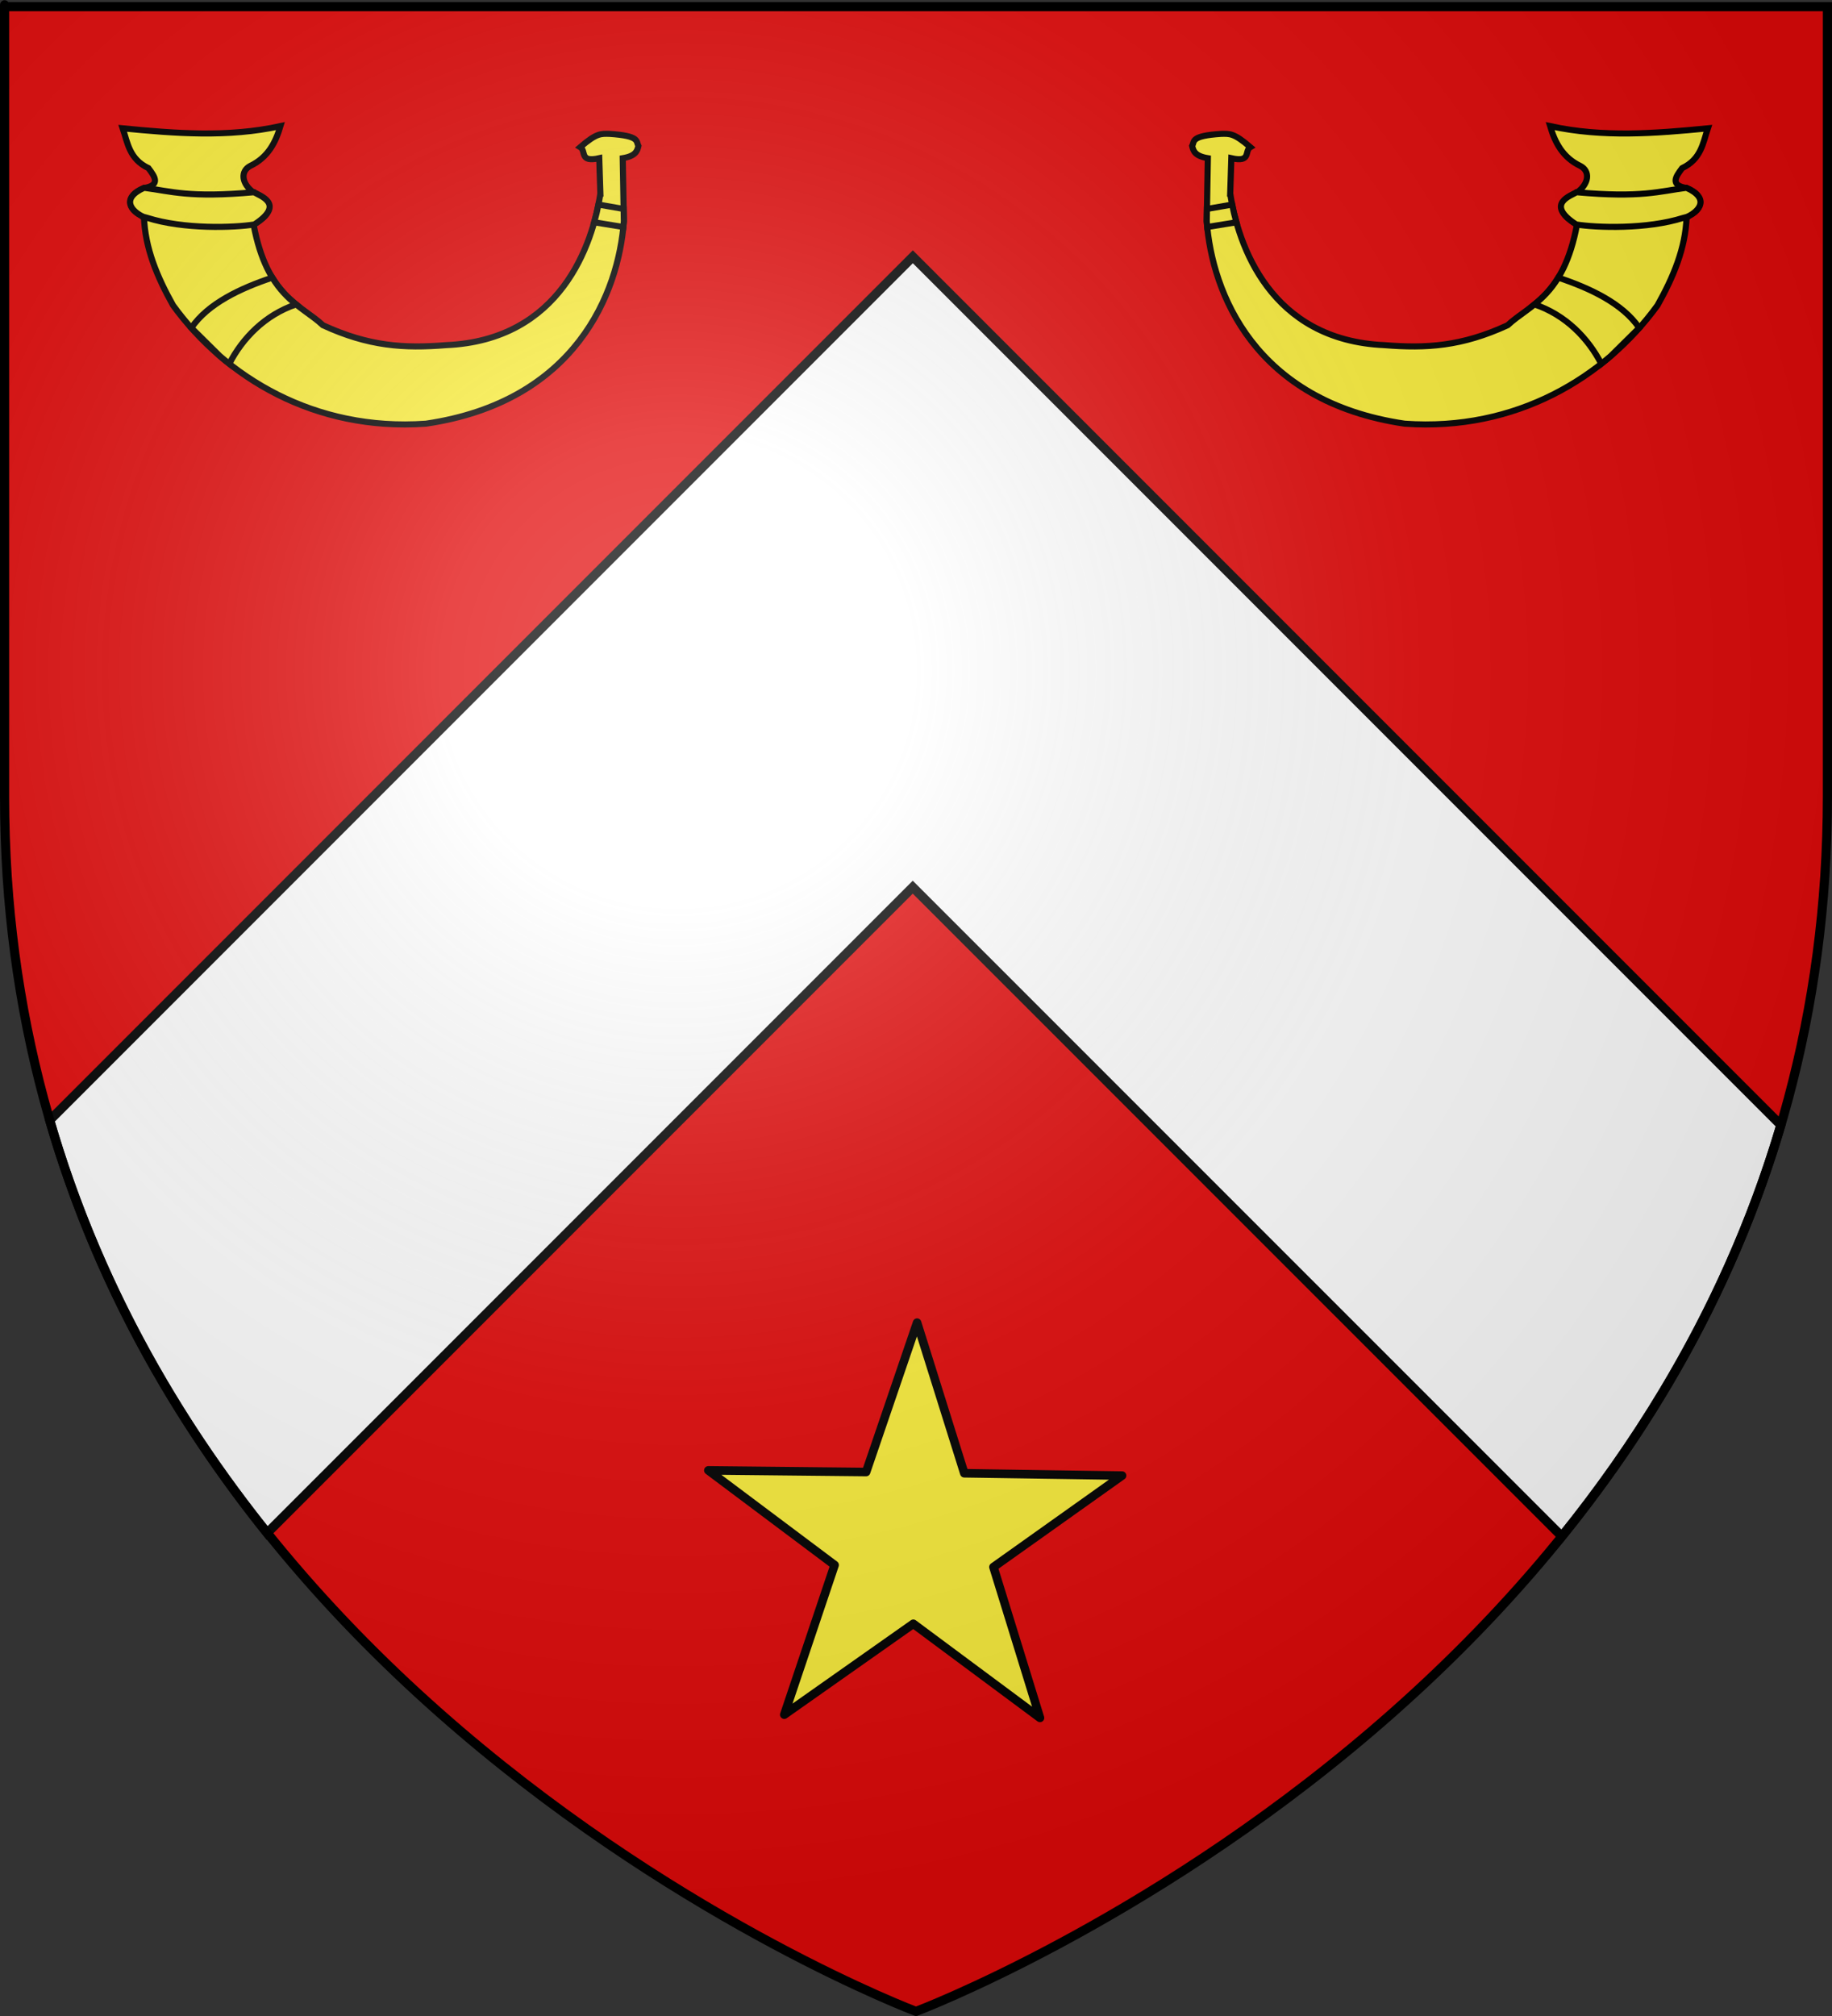 <?xml version="1.0" encoding="UTF-8" standalone="no"?>
<svg
   xmlns:dc="http://purl.org/dc/elements/1.1/"
   xmlns:cc="http://creativecommons.org/ns#"
   xmlns:rdf="http://www.w3.org/1999/02/22-rdf-syntax-ns#"
   xmlns:svg="http://www.w3.org/2000/svg"
   xmlns="http://www.w3.org/2000/svg"
   xmlns:xlink="http://www.w3.org/1999/xlink"
   xmlns:sodipodi="http://sodipodi.sourceforge.net/DTD/sodipodi-0.dtd"
   xmlns:inkscape="http://www.inkscape.org/namespaces/inkscape"
   height="660"
   width="600"
   version="1.0"
   id="svg2"
   sodipodi:version="0.32"
   inkscape:version="0.91 r13725"
   inkscape:export-xdpi="144"
   inkscape:export-ydpi="144"
   inkscape:output_extension="org.inkscape.output.svg.inkscape"
   sodipodi:docname="Blason_ville_fr_Cortevaix_71.svg">
  <rect width="100%" height="100%" fill="#333333" stroke="none"/>
  <sodipodi:namedview
     inkscape:window-height="793"
     inkscape:window-width="1415"
     inkscape:pageshadow="2"
     inkscape:pageopacity="0.0"
     guidetolerance="10.0"
     gridtolerance="10.0"
     objecttolerance="10.0"
     borderopacity="1.0"
     bordercolor="#666666"
     pagecolor="#ffffff"
     id="base"
     showgrid="false"
     height="660px"
     inkscape:zoom="0.85206281"
     inkscape:cx="102.10895"
     inkscape:cy="385.23647"
     inkscape:window-x="21"
     inkscape:window-y="0"
     inkscape:current-layer="layer3"
     showguides="true"
     inkscape:guide-bbox="true"
     inkscape:window-maximized="0" />
  <defs
     id="defs6">
    <linearGradient
       id="linearGradient2893">
      <stop
         style="stop-color:white;stop-opacity:0.314;"
         offset="0"
         id="stop2895" />
      <stop
         id="stop2897"
         offset="0.19"
         style="stop-color:white;stop-opacity:0.251;" />
      <stop
         style="stop-color:#6b6b6b;stop-opacity:0.125;"
         offset="0.6"
         id="stop2901" />
      <stop
         style="stop-color:black;stop-opacity:0.125;"
         offset="1"
         id="stop2899" />
    </linearGradient>
    <radialGradient
       inkscape:collect="always"
       xlink:href="#linearGradient2893"
       id="radialGradient3163"
       gradientUnits="userSpaceOnUse"
       gradientTransform="matrix(1.353,0,0,1.349,-77.629,-85.747)"
       cx="221.445"
       cy="226.331"
       fx="221.445"
       fy="226.331"
       r="300" />
    <style
       type="text/css"
       id="style33">
  .Rand2 { stroke: #202020; stroke-width:30; }
  .Rand4 { stroke: #202020; stroke-width:60; }
  .Rand6 { stroke: #202020; stroke-width:90; }
  .Schwarz { fill: #000000; }
  .Blau { fill: #0000ff; }
  .Gold { fill: #ffef00; }
  .Silber { fill: #ffffff; }
  </style>
    <g
       id="s">
      <g
         id="c">
        <path
           transform="matrix(0.951,0.309,-0.309,0.951,0,-1)"
           d="M 0,0 L 0,1 L 0.5,1 L 0,0 z "
           id="t" />
        <use
           height="540"
           width="810"
           y="0"
           x="0"
           id="use2144"
           transform="scale(-1,1)"
           xlink:href="#t" />
      </g>
      <g
         id="a">
        <use
           height="540"
           width="810"
           y="0"
           x="0"
           id="use2147"
           transform="matrix(0.309,0.951,-0.951,0.309,0,0)"
           xlink:href="#c" />
        <use
           height="540"
           width="810"
           y="0"
           x="0"
           id="use2149"
           transform="matrix(-0.809,0.588,-0.588,-0.809,0,0)"
           xlink:href="#c" />
      </g>
      <use
         height="540"
         width="810"
         y="0"
         x="0"
         id="use2151"
         transform="scale(-1,1)"
         xlink:href="#a" />
    </g>
    <g
       id="s-1">
      <g
         id="c-1">
        <path
           transform="matrix(0.951,0.309,-0.309,0.951,0,-1)"
           d="M 0,0 L 0,1 L 0.5,1 L 0,0 z "
           id="t-8" />
        <use
           height="540"
           width="810"
           y="0"
           x="0"
           id="use2144-5"
           transform="scale(-1,1)"
           xlink:href="#t-8" />
      </g>
      <g
         id="a-2">
        <use
           height="540"
           width="810"
           y="0"
           x="0"
           id="use2147-0"
           transform="matrix(0.309,0.951,-0.951,0.309,0,0)"
           xlink:href="#c-1" />
        <use
           height="540"
           width="810"
           y="0"
           x="0"
           id="use2149-1"
           transform="matrix(-0.809,0.588,-0.588,-0.809,0,0)"
           xlink:href="#c-1" />
      </g>
      <use
         height="540"
         width="810"
         y="0"
         x="0"
         id="use2151-1"
         transform="scale(-1,1)"
         xlink:href="#a-2" />
    </g>
    <g
       id="s-4">
      <g
         id="c-7">
        <path
           id="t-4"
           d="M 0,0 L 0,1 L 0.5,1 L 0,0 z "
           transform="matrix(0.951,0.309,-0.309,0.951,0,-1)" />
        <use
           xlink:href="#t-4"
           transform="scale(-1,1)"
           id="use2144-1"
           x="0"
           y="0"
           width="810"
           height="540" />
      </g>
      <g
         id="a-8">
        <use
           xlink:href="#c-7"
           transform="matrix(0.309,0.951,-0.951,0.309,0,0)"
           id="use2147-08"
           x="0"
           y="0"
           width="810"
           height="540" />
        <use
           xlink:href="#c-7"
           transform="matrix(-0.809,0.588,-0.588,-0.809,0,0)"
           id="use2149-8"
           x="0"
           y="0"
           width="810"
           height="540" />
      </g>
      <use
         xlink:href="#a-8"
         transform="scale(-1,1)"
         id="use2151-17"
         x="0"
         y="0"
         width="810"
         height="540" />
    </g>
    <g
       id="s-5">
      <g
         id="c-11">
        <path
           transform="matrix(0.951,0.309,-0.309,0.951,0,-1)"
           d="M 0,0 L 0,1 L 0.5,1 L 0,0 z"
           id="t-6" />
        <use
           height="540"
           width="810"
           y="0"
           x="0"
           id="use2144-19"
           transform="scale(-1,1)"
           xlink:href="#t-6" />
      </g>
      <g
         id="a-3">
        <use
           height="540"
           width="810"
           y="0"
           x="0"
           id="use2147-4"
           transform="matrix(0.309,0.951,-0.951,0.309,0,0)"
           xlink:href="#c-11" />
        <use
           height="540"
           width="810"
           y="0"
           x="0"
           id="use2149-7"
           transform="matrix(-0.809,0.588,-0.588,-0.809,0,0)"
           xlink:href="#c-11" />
      </g>
      <use
         height="540"
         width="810"
         y="0"
         x="0"
         id="use2151-9"
         transform="scale(-1,1)"
         xlink:href="#a-3" />
    </g>
    <g
       id="s-5-4">
      <g
         id="c-11-0">
        <path
           id="t-6-6"
           d="M 0,0 L 0,1 L 0.5,1 L 0,0 z"
           transform="matrix(0.951,0.309,-0.309,0.951,0,-1)" />
        <use
           xlink:href="#t-6-6"
           transform="scale(-1,1)"
           id="use2144-19-5"
           x="0"
           y="0"
           width="810"
           height="540" />
      </g>
      <g
         id="a-3-3">
        <use
           xlink:href="#c-11-0"
           transform="matrix(0.309,0.951,-0.951,0.309,0,0)"
           id="use2147-4-8"
           x="0"
           y="0"
           width="810"
           height="540" />
        <use
           xlink:href="#c-11-0"
           transform="matrix(-0.809,0.588,-0.588,-0.809,0,0)"
           id="use2149-7-5"
           x="0"
           y="0"
           width="810"
           height="540" />
      </g>
      <use
         xlink:href="#a-3-3"
         transform="scale(-1,1)"
         id="use2151-9-1"
         x="0"
         y="0"
         width="810"
         height="540" />
    </g>
    <g
       id="s-4-6">
      <g
         id="c-7-7">
        <path
           transform="matrix(0.951,0.309,-0.309,0.951,0,-1)"
           d="M 0,0 L 0,1 L 0.5,1 L 0,0 z "
           id="t-4-1" />
        <use
           height="540"
           width="810"
           y="0"
           x="0"
           id="use2144-1-8"
           transform="scale(-1,1)"
           xlink:href="#t-4-1" />
      </g>
      <g
         id="a-8-4">
        <use
           height="540"
           width="810"
           y="0"
           x="0"
           id="use2147-08-9"
           transform="matrix(0.309,0.951,-0.951,0.309,0,0)"
           xlink:href="#c-7-7" />
        <use
           height="540"
           width="810"
           y="0"
           x="0"
           id="use2149-8-7"
           transform="matrix(-0.809,0.588,-0.588,-0.809,0,0)"
           xlink:href="#c-7-7" />
      </g>
      <use
         height="540"
         width="810"
         y="0"
         x="0"
         id="use2151-17-3"
         transform="scale(-1,1)"
         xlink:href="#a-8-4" />
    </g>
    <g
       id="s-1-3">
      <g
         id="c-1-0">
        <path
           id="t-8-4"
           d="M 0,0 L 0,1 L 0.5,1 L 0,0 z "
           transform="matrix(0.951,0.309,-0.309,0.951,0,-1)" />
        <use
           xlink:href="#t-8-4"
           transform="scale(-1,1)"
           id="use2144-5-8"
           x="0"
           y="0"
           width="810"
           height="540" />
      </g>
      <g
         id="a-2-5">
        <use
           xlink:href="#c-1-0"
           transform="matrix(0.309,0.951,-0.951,0.309,0,0)"
           id="use2147-0-5"
           x="0"
           y="0"
           width="810"
           height="540" />
        <use
           xlink:href="#c-1-0"
           transform="matrix(-0.809,0.588,-0.588,-0.809,0,0)"
           id="use2149-1-5"
           x="0"
           y="0"
           width="810"
           height="540" />
      </g>
      <use
         xlink:href="#a-2-5"
         transform="scale(-1,1)"
         id="use2151-1-4"
         x="0"
         y="0"
         width="810"
         height="540" />
    </g>
    <g
       id="s-0">
      <g
         id="c-8">
        <path
           id="t-40"
           d="M 0,0 L 0,1 L 0.5,1 L 0,0 z "
           transform="matrix(0.951,0.309,-0.309,0.951,0,-1)" />
        <use
           xlink:href="#t-40"
           transform="scale(-1,1)"
           id="use2144-4"
           x="0"
           y="0"
           width="810"
           height="540" />
      </g>
      <g
         id="a-6">
        <use
           xlink:href="#c-8"
           transform="matrix(0.309,0.951,-0.951,0.309,0,0)"
           id="use2147-46"
           x="0"
           y="0"
           width="810"
           height="540" />
        <use
           xlink:href="#c-8"
           transform="matrix(-0.809,0.588,-0.588,-0.809,0,0)"
           id="use2149-4"
           x="0"
           y="0"
           width="810"
           height="540" />
      </g>
      <use
         xlink:href="#a-6"
         transform="scale(-1,1)"
         id="use2151-3"
         x="0"
         y="0"
         width="810"
         height="540" />
    </g>
    <style
       id="style33-5"
       type="text/css">
  .Rand2 { stroke: #202020; stroke-width:30; }
  .Rand4 { stroke: #202020; stroke-width:60; }
  .Rand6 { stroke: #202020; stroke-width:90; }
  .Schwarz { fill: #000000; }
  .Blau { fill: #0000ff; }
  .Gold { fill: #ffef00; }
  .Silber { fill: #ffffff; }
  </style>
    <style
       type="text/css"
       id="style33-8">
  .Rand2 { stroke: #202020; stroke-width:30; }
  .Rand4 { stroke: #202020; stroke-width:60; }
  .Rand6 { stroke: #202020; stroke-width:90; }
  .Schwarz { fill: #000000; }
  .Blau { fill: #0000ff; }
  .Gold { fill: #ffef00; }
  .Silber { fill: #ffffff; }
  </style>
    <g
       id="s-03">
      <g
         id="c-5">
        <path
           transform="matrix(0.951,0.309,-0.309,0.951,0,-1)"
           d="M 0,0 L 0,1 L 0.5,1 L 0,0 z "
           id="t-7" />
        <use
           height="540"
           width="810"
           y="0"
           x="0"
           id="use2144-2"
           transform="scale(-1,1)"
           xlink:href="#t-7" />
      </g>
      <g
         id="a-1">
        <use
           height="540"
           width="810"
           y="0"
           x="0"
           id="use2147-8"
           transform="matrix(0.309,0.951,-0.951,0.309,0,0)"
           xlink:href="#c-5" />
        <use
           height="540"
           width="810"
           y="0"
           x="0"
           id="use2149-85"
           transform="matrix(-0.809,0.588,-0.588,-0.809,0,0)"
           xlink:href="#c-5" />
      </g>
      <use
         height="540"
         width="810"
         y="0"
         x="0"
         id="use2151-8"
         transform="scale(-1,1)"
         xlink:href="#a-1" />
    </g>
    <g
       id="s-1-8">
      <g
         id="c-1-09">
        <path
           transform="matrix(0.951,0.309,-0.309,0.951,0,-1)"
           d="M 0,0 L 0,1 L 0.5,1 L 0,0 z "
           id="t-8-0" />
        <use
           height="540"
           width="810"
           y="0"
           x="0"
           id="use2144-5-2"
           transform="scale(-1,1)"
           xlink:href="#t-8-0" />
      </g>
      <g
         id="a-2-1">
        <use
           height="540"
           width="810"
           y="0"
           x="0"
           id="use2147-0-1"
           transform="matrix(0.309,0.951,-0.951,0.309,0,0)"
           xlink:href="#c-1-09" />
        <use
           height="540"
           width="810"
           y="0"
           x="0"
           id="use2149-1-9"
           transform="matrix(-0.809,0.588,-0.588,-0.809,0,0)"
           xlink:href="#c-1-09" />
      </g>
      <use
         height="540"
         width="810"
         y="0"
         x="0"
         id="use2151-1-9"
         transform="scale(-1,1)"
         xlink:href="#a-2-1" />
    </g>
    <g
       id="s-4-0">
      <g
         id="c-7-3">
        <path
           id="t-4-4"
           d="M 0,0 L 0,1 L 0.5,1 L 0,0 z "
           transform="matrix(0.951,0.309,-0.309,0.951,0,-1)" />
        <use
           xlink:href="#t-4-4"
           transform="scale(-1,1)"
           id="use2144-1-5"
           x="0"
           y="0"
           width="810"
           height="540" />
      </g>
      <g
         id="a-8-8">
        <use
           xlink:href="#c-7-3"
           transform="matrix(0.309,0.951,-0.951,0.309,0,0)"
           id="use2147-08-96"
           x="0"
           y="0"
           width="810"
           height="540" />
        <use
           xlink:href="#c-7-3"
           transform="matrix(-0.809,0.588,-0.588,-0.809,0,0)"
           id="use2149-8-78"
           x="0"
           y="0"
           width="810"
           height="540" />
      </g>
      <use
         xlink:href="#a-8-8"
         transform="scale(-1,1)"
         id="use2151-17-7"
         x="0"
         y="0"
         width="810"
         height="540" />
    </g>
    <g
       id="s-5-5">
      <g
         id="c-11-2">
        <path
           transform="matrix(0.951,0.309,-0.309,0.951,0,-1)"
           d="M 0,0 L 0,1 L 0.5,1 L 0,0 z"
           id="t-6-7" />
        <use
           height="540"
           width="810"
           y="0"
           x="0"
           id="use2144-19-9"
           transform="scale(-1,1)"
           xlink:href="#t-6-7" />
      </g>
      <g
         id="a-3-38">
        <use
           height="540"
           width="810"
           y="0"
           x="0"
           id="use2147-4-87"
           transform="matrix(0.309,0.951,-0.951,0.309,0,0)"
           xlink:href="#c-11-2" />
        <use
           height="540"
           width="810"
           y="0"
           x="0"
           id="use2149-7-6"
           transform="matrix(-0.809,0.588,-0.588,-0.809,0,0)"
           xlink:href="#c-11-2" />
      </g>
      <use
         height="540"
         width="810"
         y="0"
         x="0"
         id="use2151-9-3"
         transform="scale(-1,1)"
         xlink:href="#a-3-38" />
    </g>
    <g
       id="s-5-4-1">
      <g
         id="c-11-0-3">
        <path
           id="t-6-6-1"
           d="M 0,0 L 0,1 L 0.5,1 L 0,0 z"
           transform="matrix(0.951,0.309,-0.309,0.951,0,-1)" />
        <use
           xlink:href="#t-6-6-1"
           transform="scale(-1,1)"
           id="use2144-19-5-8"
           x="0"
           y="0"
           width="810"
           height="540" />
      </g>
      <g
         id="a-3-3-6">
        <use
           xlink:href="#c-11-0-3"
           transform="matrix(0.309,0.951,-0.951,0.309,0,0)"
           id="use2147-4-8-1"
           x="0"
           y="0"
           width="810"
           height="540" />
        <use
           xlink:href="#c-11-0-3"
           transform="matrix(-0.809,0.588,-0.588,-0.809,0,0)"
           id="use2149-7-5-2"
           x="0"
           y="0"
           width="810"
           height="540" />
      </g>
      <use
         xlink:href="#a-3-3-6"
         transform="scale(-1,1)"
         id="use2151-9-1-6"
         x="0"
         y="0"
         width="810"
         height="540" />
    </g>
    <g
       id="s-4-6-5">
      <g
         id="c-7-7-5">
        <path
           transform="matrix(0.951,0.309,-0.309,0.951,0,-1)"
           d="M 0,0 L 0,1 L 0.5,1 L 0,0 z "
           id="t-4-1-0" />
        <use
           height="540"
           width="810"
           y="0"
           x="0"
           id="use2144-1-8-6"
           transform="scale(-1,1)"
           xlink:href="#t-4-1-0" />
      </g>
      <g
         id="a-8-4-0">
        <use
           height="540"
           width="810"
           y="0"
           x="0"
           id="use2147-08-9-5"
           transform="matrix(0.309,0.951,-0.951,0.309,0,0)"
           xlink:href="#c-7-7-5" />
        <use
           height="540"
           width="810"
           y="0"
           x="0"
           id="use2149-8-7-4"
           transform="matrix(-0.809,0.588,-0.588,-0.809,0,0)"
           xlink:href="#c-7-7-5" />
      </g>
      <use
         height="540"
         width="810"
         y="0"
         x="0"
         id="use2151-17-3-9"
         transform="scale(-1,1)"
         xlink:href="#a-8-4-0" />
    </g>
    <g
       id="s-1-3-6">
      <g
         id="c-1-0-3">
        <path
           id="t-8-4-9"
           d="M 0,0 L 0,1 L 0.5,1 L 0,0 z "
           transform="matrix(0.951,0.309,-0.309,0.951,0,-1)" />
        <use
           xlink:href="#t-8-4-9"
           transform="scale(-1,1)"
           id="use2144-5-8-4"
           x="0"
           y="0"
           width="810"
           height="540" />
      </g>
      <g
         id="a-2-5-2">
        <use
           xlink:href="#c-1-0-3"
           transform="matrix(0.309,0.951,-0.951,0.309,0,0)"
           id="use2147-0-5-6"
           x="0"
           y="0"
           width="810"
           height="540" />
        <use
           xlink:href="#c-1-0-3"
           transform="matrix(-0.809,0.588,-0.588,-0.809,0,0)"
           id="use2149-1-5-0"
           x="0"
           y="0"
           width="810"
           height="540" />
      </g>
      <use
         xlink:href="#a-2-5-2"
         transform="scale(-1,1)"
         id="use2151-1-4-6"
         x="0"
         y="0"
         width="810"
         height="540" />
    </g>
    <g
       id="s-0-8">
      <g
         id="c-8-4">
        <path
           id="t-40-0"
           d="M 0,0 L 0,1 L 0.5,1 L 0,0 z "
           transform="matrix(0.951,0.309,-0.309,0.951,0,-1)" />
        <use
           xlink:href="#t-40-0"
           transform="scale(-1,1)"
           id="use2144-4-3"
           x="0"
           y="0"
           width="810"
           height="540" />
      </g>
      <g
         id="a-6-6">
        <use
           xlink:href="#c-8-4"
           transform="matrix(0.309,0.951,-0.951,0.309,0,0)"
           id="use2147-46-3"
           x="0"
           y="0"
           width="810"
           height="540" />
        <use
           xlink:href="#c-8-4"
           transform="matrix(-0.809,0.588,-0.588,-0.809,0,0)"
           id="use2149-4-4"
           x="0"
           y="0"
           width="810"
           height="540" />
      </g>
      <use
         xlink:href="#a-6-6"
         transform="scale(-1,1)"
         id="use2151-3-2"
         x="0"
         y="0"
         width="810"
         height="540" />
    </g>
    <style
       id="style33-5-7"
       type="text/css">
  .Rand2 { stroke: #202020; stroke-width:30; }
  .Rand4 { stroke: #202020; stroke-width:60; }
  .Rand6 { stroke: #202020; stroke-width:90; }
  .Schwarz { fill: #000000; }
  .Blau { fill: #0000ff; }
  .Gold { fill: #ffef00; }
  .Silber { fill: #ffffff; }
  </style>
  </defs>
  <g
     inkscape:groupmode="layer"
     id="layer3"
     inkscape:label="Fond écu"
     style="display:inline"
     sodipodi:insensitive="true">
    <path
       inkscape:connector-curvature="0"
       inkscape:export-ydpi="144"
       inkscape:export-xdpi="144"
       id="path4669"
       style="display:inline;opacity:1;fill:#e20909;fill-opacity:1;fill-rule:evenodd;stroke:none;stroke-width:3;stroke-linecap:butt;stroke-linejoin:miter;stroke-miterlimit:4;stroke-dasharray:none;stroke-opacity:1"
       d="m 300,658.5 c 0,0 -298.5,-112.32 -298.5,-397.772 0,-285.452 0,-258.552 0,-258.552 l 597,0 0,258.552 c 0,285.452 -298.5,397.772 -298.5,397.772 z"
       sodipodi:nodetypes="cccccc" />
    <path
       style="opacity:1;fill:#ffffff;fill-opacity:1;fill-rule:nonzero;stroke:#000000;stroke-width:3;stroke-linecap:round;stroke-miterlimit:4;stroke-dasharray:none;stroke-opacity:1"
       d="M 298.969,84.062 16.281,366.75 c 7.624,26.308 17.852,50.641 29.906,73.062 12.162,22.622 26.204,43.278 41.281,62.094 L 298.938,290.438 511.5,502.969 c 11.923,-14.757 23.199,-30.662 33.438,-47.75 15.663,-26.142 28.915,-55.048 38.312,-86.875 L 298.969,84.062 Z"
       id="rect3456"
       inkscape:connector-curvature="0" />
    <g
       id="layer3-0"
       inkscape:label="Fond écu"
       style="display:inline"
       transform="translate(-399.696,-271.785)" />
    <g
       id="layer4-27"
       inkscape:label="Meubles"
       transform="translate(-399.696,-271.785)">
      <g
         id="g23917-5"
         transform="matrix(1.13,0,0,1.13,-74.616,-90.657)">
        <g
           id="g3240-1" />
      </g>
    </g>
    <g
       id="layer2-3"
       inkscape:label="Reflet final"
       transform="translate(-399.696,-271.785)" />
    <g
       id="g11332"
       inkscape:label="Contour final"
       transform="translate(-399.696,-271.785)" />
    <rect
       style="fill:#ffffff;fill-opacity:1;fill-rule:evenodd;stroke:#000000;stroke-width:3;stroke-linecap:round;stroke-linejoin:round;stroke-miterlimit:4;stroke-dasharray:none;stroke-dashoffset:0;stroke-opacity:1"
       id="rect12745"
       width="3"
       height="0"
       x="1355.563"
       y="-327.602" />
    <path
       transform="matrix(0.868,0.115,-0.115,0.868,464.103,416.191)"
       d="m -117.892,184.064 -51.595,-28.654 -43.375,40.021 11.308,-57.924 -51.466,-28.885 58.584,-7.145 11.567,-57.873 24.898,53.508 58.615,-6.883 -43.196,40.215 z"
       inkscape:randomized="0"
       inkscape:rounded="0"
       inkscape:flatsided="false"
       sodipodi:arg2="1.4516731"
       sodipodi:arg1="0.82335461"
       sodipodi:r2="31.241011"
       sodipodi:r1="81.36274"
       sodipodi:cy="124.39039"
       sodipodi:cx="-173.19984"
       sodipodi:sides="5"
       id="path11858"
       style="fill:#fcef3c;fill-opacity:1;fill-rule:nonzero;stroke:#000000;stroke-width:3.206;stroke-linecap:round;stroke-linejoin:round;stroke-miterlimit:4;stroke-dasharray:none;stroke-dashoffset:0;stroke-opacity:1"
       sodipodi:type="star" />
    <g
       id="g7901"
       transform="matrix(0.175,0,0,0.173,204.956,83.687)">
      <path
         style="fill:#fcef3c;fill-opacity:1;fill-rule:evenodd;stroke:#000000;stroke-width:11.504;stroke-linecap:butt;stroke-linejoin:miter;stroke-miterlimit:4;stroke-dasharray:none;stroke-opacity:1"
         id="path7895"
         d="m -47.598,-117.388 c -2.093,-66.991 -2.093,-66.991 -2.093,-66.991 -37.959,8.68 -23.902,-13.851 -35.589,-20.935 31.006,-26.981 38.664,-25.288 54.43,-25.121 57.604,3.73 49.851,13.996 54.43,23.028 -2.199,9.569 -5.236,18.928 -29.308,23.028 l 2.093,119.327 c -9.769,135.028 -89.368,341.477 -370.542,383.103 -207.886,14.939 -375.251,-87.642 -473.122,-224 -29.689,-53.516 -52.487,-108.411 -54.43,-167.477 -33.692,-13.932 -34.067,-41.108 0,-54.43 31.479,-5.389 20.616,-21.363 8.374,-37.682 -35.769,-17.234 -38.9,-47.523 -48.15,-75.365 98.393,9.714 196.785,17.626 295.178,-4.187 -8.91,30.42 -22.987,59.122 -56.523,75.364 -18.655,9.863 -16.664,33.495 6.28,50.243 38.269,16.381 38.744,38.377 0,60.71 25.187,136.707 88.579,151.596 129.794,190.505 85.941,40.103 152.146,44.028 230.28,37.682 215.085,-9.211 274.561,-190.971 288.897,-286.804 z"
         inkscape:connector-curvature="0" />
      <path
         inkscape:connector-curvature="0"
         d="m -902.786,-73.406 6.985,1.863 c 68.748,22.13 162.766,18.746 200.694,12.572 60.356,-39.682 7.653,-54.83 -0.466,-61 -121.505,11.061 -154.965,-1.8 -205.816,-8.382 -44.208,19.956 -24.462,44.373 -1.397,54.946 z"
         id="path3641"
         style="fill:#fcef3c;fill-opacity:1;fill-rule:evenodd;stroke:#000000;stroke-width:11.504;stroke-linecap:butt;stroke-linejoin:miter;stroke-miterlimit:4;stroke-dasharray:none;stroke-opacity:1" />
      <path
         id="path7899"
         d="m -51.213,-96.617 c -2.091,10.58 -4.703,21.829 -7.945,33.506 l 54.584,8.975 c 0.36,-3.682 0.678,-7.328 0.938,-10.914 l -0.408,-23.281 -47.168,-8.285 z"
         style="fill:#fcef3c;fill-opacity:1;fill-rule:evenodd;stroke:#000000;stroke-width:11.504;stroke-linecap:butt;stroke-linejoin:miter;stroke-miterlimit:4;stroke-dasharray:none;stroke-opacity:1"
         inkscape:connector-curvature="0" />
      <path
         id="path3643"
         d="m -661.545,41.646 c -59.435,20.044 -120.389,48.866 -151.494,95.1 l 53.232,53.232 c 5.785,5.016 11.685,9.93 17.709,14.725 24.768,-48.479 66.668,-92.46 125.059,-112.432 -15.402,-12.636 -30.849,-28.021 -44.506,-50.625 z"
         style="fill:#fcef3c;fill-opacity:1;fill-rule:evenodd;stroke:#000000;stroke-width:11.504;stroke-linecap:butt;stroke-linejoin:miter;stroke-miterlimit:4;stroke-dasharray:none;stroke-opacity:1"
         inkscape:connector-curvature="0" />
    </g>
    <g
       transform="matrix(-0.175,0,0,0.173,394.579,83.687)"
       id="g7909">
      <path
         inkscape:connector-curvature="0"
         d="m -47.598,-117.388 c -2.093,-66.991 -2.093,-66.991 -2.093,-66.991 -37.959,8.68 -23.902,-13.851 -35.589,-20.935 31.006,-26.981 38.664,-25.288 54.43,-25.121 57.604,3.73 49.851,13.996 54.43,23.028 -2.199,9.569 -5.236,18.928 -29.308,23.028 l 2.093,119.327 c -9.769,135.028 -89.368,341.477 -370.542,383.103 -207.886,14.939 -375.251,-87.642 -473.122,-224 -29.689,-53.516 -52.487,-108.411 -54.43,-167.477 -33.692,-13.932 -34.067,-41.108 0,-54.43 31.479,-5.389 20.616,-21.363 8.374,-37.682 -35.769,-17.234 -38.9,-47.523 -48.15,-75.365 98.393,9.714 196.785,17.626 295.178,-4.187 -8.91,30.42 -22.987,59.122 -56.523,75.364 -18.655,9.863 -16.664,33.495 6.28,50.243 38.269,16.381 38.744,38.377 0,60.71 25.187,136.707 88.579,151.596 129.794,190.505 85.941,40.103 152.146,44.028 230.28,37.682 215.085,-9.211 274.561,-190.971 288.897,-286.804 z"
         id="path7911"
         style="fill:#fcef3c;fill-opacity:1;fill-rule:evenodd;stroke:#000000;stroke-width:11.504;stroke-linecap:butt;stroke-linejoin:miter;stroke-miterlimit:4;stroke-dasharray:none;stroke-opacity:1" />
      <path
         style="fill:#fcef3c;fill-opacity:1;fill-rule:evenodd;stroke:#000000;stroke-width:11.504;stroke-linecap:butt;stroke-linejoin:miter;stroke-miterlimit:4;stroke-dasharray:none;stroke-opacity:1"
         id="path7913"
         d="m -902.786,-73.406 6.985,1.863 c 68.748,22.13 162.766,18.746 200.694,12.572 60.356,-39.682 7.653,-54.83 -0.466,-61 -121.505,11.061 -154.965,-1.8 -205.816,-8.382 -44.208,19.956 -24.462,44.373 -1.397,54.946 z"
         inkscape:connector-curvature="0" />
      <path
         inkscape:connector-curvature="0"
         style="fill:#fcef3c;fill-opacity:1;fill-rule:evenodd;stroke:#000000;stroke-width:11.504;stroke-linecap:butt;stroke-linejoin:miter;stroke-miterlimit:4;stroke-dasharray:none;stroke-opacity:1"
         d="m -51.213,-96.617 c -2.091,10.58 -4.703,21.829 -7.945,33.506 l 54.584,8.975 c 0.36,-3.682 0.678,-7.328 0.938,-10.914 l -0.408,-23.281 -47.168,-8.285 z"
         id="path7915" />
      <path
         inkscape:connector-curvature="0"
         style="fill:#fcef3c;fill-opacity:1;fill-rule:evenodd;stroke:#000000;stroke-width:11.504;stroke-linecap:butt;stroke-linejoin:miter;stroke-miterlimit:4;stroke-dasharray:none;stroke-opacity:1"
         d="m -661.545,41.646 c -59.435,20.044 -120.389,48.866 -151.494,95.1 l 53.232,53.232 c 5.785,5.016 11.685,9.93 17.709,14.725 24.768,-48.479 66.668,-92.46 125.059,-112.432 -15.402,-12.636 -30.849,-28.021 -44.506,-50.625 z"
         id="path7917" />
    </g>
  </g>
  <g
     inkscape:groupmode="layer"
     id="layer4"
     inkscape:label="Meubles"
     sodipodi:insensitive="true" />
  <g
     inkscape:groupmode="layer"
     id="layer2"
     inkscape:label="Reflet final"
     style="display:inline"
     sodipodi:insensitive="true">
    <path
       sodipodi:nodetypes="cccccc"
       d="m 300,658.5 c 0,0 298.5,-112.32 298.5,-397.772 0,-285.452 0,-258.552 0,-258.552 l -597,0 0,258.552 C 1.5,546.18 300,658.5 300,658.5 Z"
       style="opacity:1;fill:url(#radialGradient3163);fill-opacity:1;fill-rule:evenodd;stroke:none;stroke-width:1px;stroke-linecap:butt;stroke-linejoin:miter;stroke-opacity:1"
       id="path2875"
       inkscape:export-xdpi="144"
       inkscape:export-ydpi="144"
       inkscape:connector-curvature="0" />
  </g>
  <g
     inkscape:groupmode="layer"
     id="layer1"
     inkscape:label="Contour final"
     style="display:inline"
     sodipodi:insensitive="true">
    <path
       sodipodi:nodetypes="cccccc"
       d="m 300,658.5 c 0,0 -298.5,-112.32 -298.5,-397.772 0,-285.452 0,-258.552 0,-258.552 l 597,0 0,258.552 c 0,285.452 -298.5,397.772 -298.5,397.772 z"
       style="opacity:1;fill:none;fill-opacity:1;fill-rule:evenodd;stroke:#000000;stroke-width:3;stroke-linecap:butt;stroke-linejoin:miter;stroke-miterlimit:4;stroke-dasharray:none;stroke-opacity:1"
       id="path1411"
       inkscape:export-xdpi="144"
       inkscape:export-ydpi="144"
       inkscape:connector-curvature="0" />
  </g>
</svg>
